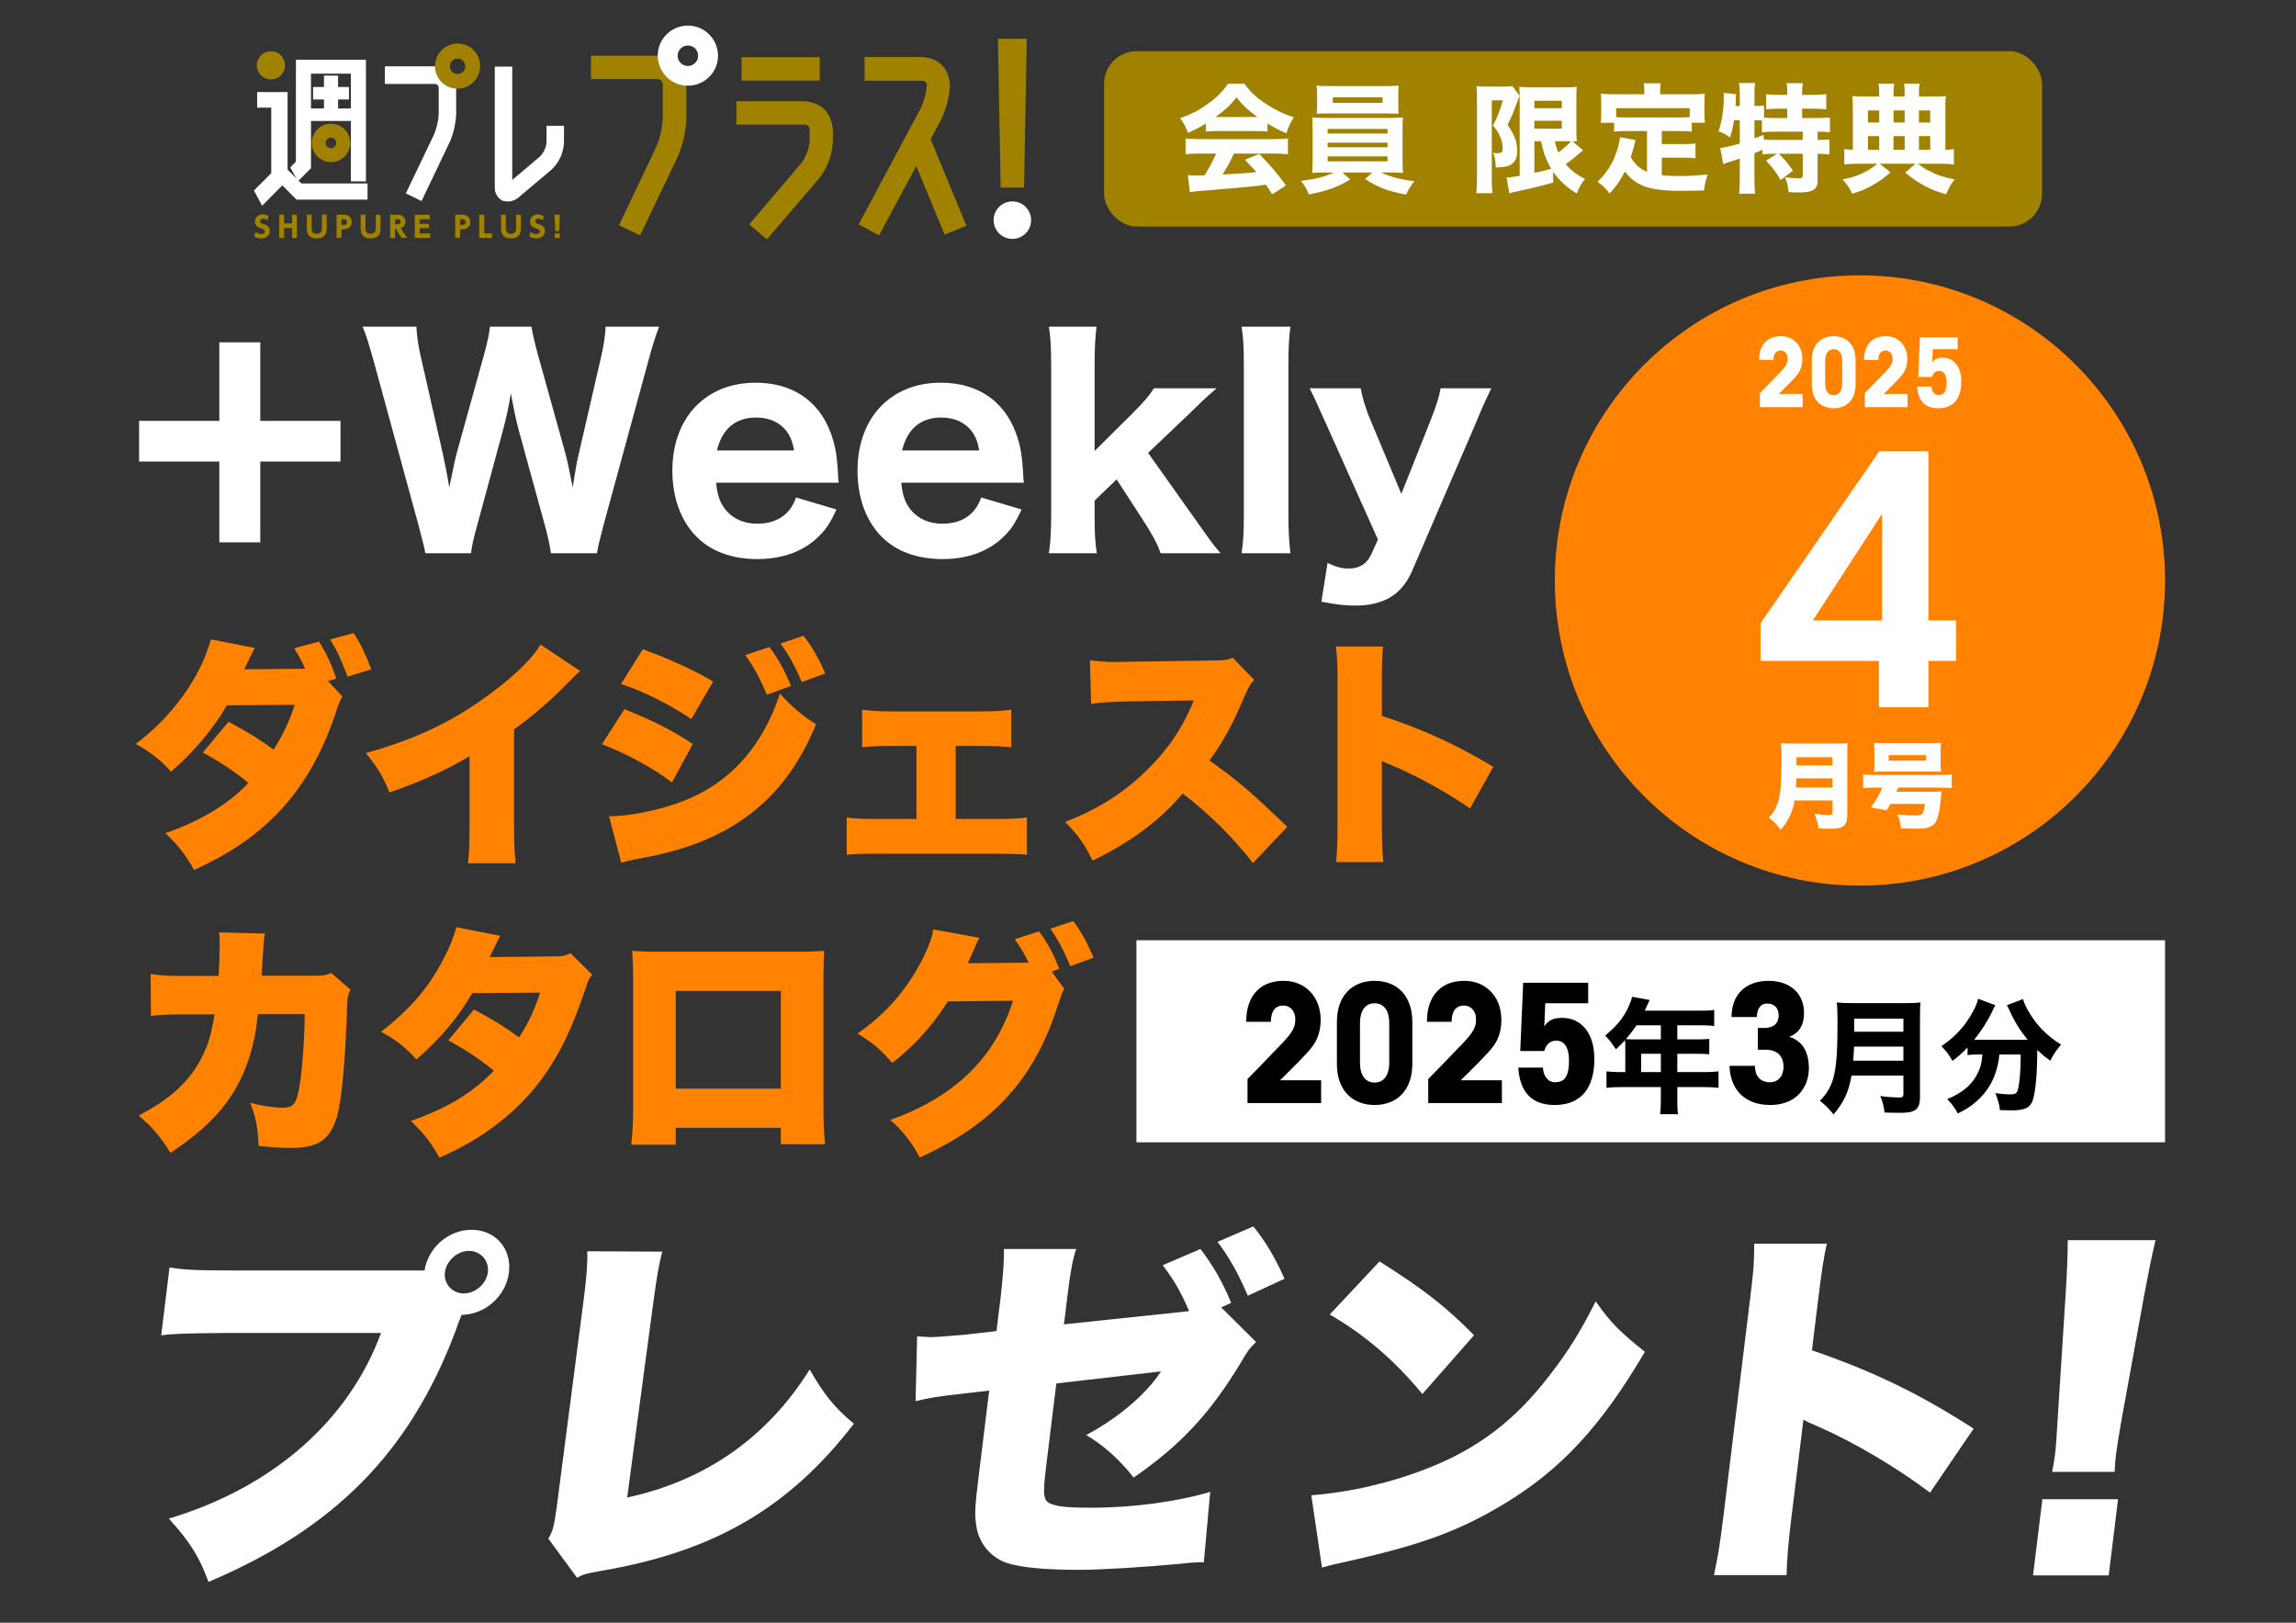 <?xml version="1.0" encoding="UTF-8"?>
<svg id="uuid-d02bd481-3b4c-4f19-9b99-0386bd2f8249" data-name="レイヤー 2" xmlns="http://www.w3.org/2000/svg" viewBox="0 0 750 530">
  <rect x="0" y="0" width="750" height="530" fill="#333333" stroke="none"/>
  <g id="uuid-f330d9f4-9b03-4c53-b53f-e65db6fe24f3" data-name="レイヤー 1">
    <g>
      <rect width="750" height="530" fill="none" stroke-width="0"/>
      <g>
        <g>
          <path d="m150.585,429.964l-.183.491c-.184.492-.352.861-.52,1.23l-1.131,3.197c-14.934,39.481-39.387,64.326-80.645,81.792-3.047-8.241-5.917-12.915-12.961-20.664,33.972-10.208,58.785-31.979,69.315-60.636h-51.415c-13.053.123-16.02.247-20.386.738l2.718-22.139c4.583.737,7.998.983,20.544.983h62.73c1.305-7.625,7.904-13.283,15.407-13.283,7.749,0,13.144,6.149,12.192,13.898s-7.718,13.775-15.482,13.898l-.184.492Zm-5.245-14.391c-.453,3.689,2.353,6.888,6.166,6.888s7.403-3.198,7.856-6.888c.468-3.812-2.337-7.011-6.15-7.011s-7.404,3.198-7.873,7.011Z" fill="#fff" stroke-width="0"/>
          <path d="m216.331,408.809c-1.189,4.674-1.705,7.872-2.719,15.128l-8.742,65.186c25.526-5.534,45.698-19.556,59.625-41.817,4.66,8.117,7.96,12.299,14.43,17.712-21.218,27.55-45.725,41.816-82.781,48.09-4.657.86-5.41.983-7.652,2.214l-9.377-12.792c1.547-2.583,1.836-3.936,2.715-10.085l8.889-68.385c.076-.615.166-1.353.242-1.968.71-5.78.947-9.717.908-13.405l24.462.122Z" fill="#fff" stroke-width="0"/>
          <path d="m388.422,428.241c-2.675-6.272-4.805-9.962-8.613-15.004l12.334-5.29c4.133,5.412,7.375,11.069,10.019,17.589l-3.257,1.476,11.403,11.315c-2.24,2.214-2.517,2.46-5.014,6.765-10.032,16.604-19.527,26.812-34.986,37.513-4.457-5.78-10.003-10.7-15.514-13.898,10.258-5.411,19.589-13.283,24.446-20.785l-34.186,3.936-3.232,26.32c-1.344,10.946-1.141,12.3,2.306,13.283,2.247.738,5.66.984,12.302.984,13.777,0,28.04-1.968,38.887-5.166l-2.086,23h-1.968c-1.737.123-2.844.123-3.352.246-.369,0-1.244.123-2.49.246-11.944,1.106-25.948,1.968-33.082,1.968-10.701,0-18.729-.738-23.346-2.214-5.2-1.722-9.069-6.272-10.003-11.685-.702-4.305-.614-6.026.836-17.834l3.292-26.812-7.486.86c-10.099,1.107-11.743,1.477-16.553,2.583l.506-21.154c2.322.123,3.906.246,4.521.246,1.723,0,7.564-.492,11.668-.861l9.729-1.107,1.42-11.56c.828-7.748,1.112-12.054,1.012-15.252h23.616c-1.146,3.321-1.86,7.134-2.797,14.76l-1.208,9.839,40.873-4.305Zm20.986-27.673c3.947,4.919,6.817,9.593,10.201,17.097l-11.995,5.534c-3.354-7.748-6.193-12.669-9.896-17.589l11.69-5.042Z" fill="#fff" stroke-width="0"/>
          <path d="m428.342,488.386c12.666-.983,25.96-4.06,38.11-8.855,16.283-6.396,28.486-15.62,39.77-30.379,6.132-7.872,10.284-14.637,15.015-24.107,5.136,7.257,7.662,9.716,16.058,16.48-14.169,24.23-27.636,38.743-46.215,49.812-14.342,8.609-26.585,13.16-50.113,18.449-4.933,1.107-5.686,1.23-9.127,2.214l-3.497-23.614Zm22.293-76.379c14.381,9.102,21.681,14.76,30.865,24.106l-16.869,19.186c-9.327-11.192-18.785-19.31-30.27-25.951l16.273-17.342Z" fill="#fff" stroke-width="0"/>
          <path d="m559.862,514.461c1.172-5.536,1.855-9.102,3.048-18.819l8.789-71.582c1.224-9.962,1.252-11.192,1.33-17.834h23.739c-.931,3.567-1.809,9.717-2.82,17.957l-2.069,16.851c20.064,6.888,35.041,14.144,52.825,25.582l-14.253,20.909c-10.919-8.24-24.452-16.235-36.117-21.4q-4.095-1.723-5.233-2.46l-3.927,31.977c-1.012,8.241-1.52,14.391-1.572,18.819h-23.739Z" fill="#fff" stroke-width="0"/>
          <path d="m664.094,514.556l3.055-24.874h24.724l-3.055,24.874h-24.724Zm6.244-33.824c.618-3.027.715-3.816,1.086-6.844q.179-1.447.656-9.345l2.662-41.72c.44-6.581.697-13.688.706-17.769h28.659c-1.245,5.134-2.293,10.661-3.657,17.769l-7.583,41.72c-.893,5.266-1.387,8.292-1.645,10.398-.178,1.448-.323,2.633-.465,5.791h-20.419Z" fill="#fff" stroke-width="0"/>
        </g>
        <g>
          <circle cx="607.553" cy="189.595" r="99.666" fill="#ff8200" stroke-width="0"/>
          <g>
            <path d="m574.879,128.419c2.774-2.774,4.686-4.87,6.041-6.227,2.682-2.712,3.022-3.699,3.022-5.085,0-1.757-1.141-2.62-2.25-2.62-1.049,0-2.374.493-2.374,3.083h-4.685c0-2.682.77-4.623,2.034-5.887,1.264-1.295,3.052-1.88,5.055-1.88,4.1,0,7.027,3.021,7.027,7.397,0,1.911-.493,3.606-1.541,5.024-1.232,1.603-3.236,3.545-6.164,6.442h7.798v4.315h-13.963v-4.561Z" fill="#fff" stroke-width="0"/>
            <path d="m591.833,117.569c0-4.932,2.897-7.768,7.15-7.768s7.151,2.836,7.151,7.768v8.014c0,4.932-2.897,7.768-7.151,7.768s-7.15-2.836-7.15-7.768v-8.014Zm4.377,7.706c0,2.62,1.141,3.822,2.773,3.822,1.634,0,2.774-1.202,2.774-3.822v-7.397c0-2.62-1.141-3.822-2.774-3.822-1.633,0-2.773,1.202-2.773,3.822v7.397Z" fill="#fff" stroke-width="0"/>
            <path d="m609.156,128.419c2.774-2.774,4.686-4.87,6.041-6.227,2.682-2.712,3.022-3.699,3.022-5.085,0-1.757-1.141-2.62-2.25-2.62-1.049,0-2.374.493-2.374,3.083h-4.685c0-2.682.77-4.623,2.034-5.887,1.264-1.295,3.052-1.88,5.055-1.88,4.1,0,7.027,3.021,7.027,7.397,0,1.911-.493,3.606-1.541,5.024-1.232,1.603-3.236,3.545-6.164,6.442h7.798v4.315h-13.963v-4.561Z" fill="#fff" stroke-width="0"/>
            <path d="m639.487,110.172v3.883h-8.138l-.185,4.377c.863-1.294,1.911-1.603,3.391-1.603,3.452,0,6.103,2.651,6.103,7.798,0,5.456-2.466,8.723-7.521,8.723-4.623,0-6.627-2.744-6.904-7.089h4.686c0,1.264.739,2.774,2.28,2.774,1.911,0,2.651-1.233,2.651-4.1,0-2.682-.986-3.791-2.466-3.791-1.141,0-1.942.832-2.22,1.973h-4.561l.555-12.945h12.329Z" fill="#fff" stroke-width="0"/>
          </g>
          <path d="m613.765,215.859h-38.653v-12.319l38.767-56.172h16.049v55.268h9.042v13.224h-9.042v15.145h-16.162v-15.145Zm1.018-13.224v-34.81l-22.605,34.81h22.605Z" fill="#fff" stroke-width="0"/>
          <g>
            <path d="m586.192,261.44c-.617,3.76-1.942,6.564-4.5,9.616-1.326-1.85-2.281-2.805-3.915-4.007,1.48-1.541,2.312-2.897,2.929-4.809.924-2.743,1.232-6.35,1.232-14.764,0-2.374-.061-3.638-.185-4.777,1.325.123,2.157.153,4.037.153h13.901c1.973,0,2.897-.03,3.884-.153-.123.894-.154,1.694-.154,3.791v19.665c0,2.003-.4,3.082-1.356,3.729-.862.585-2.034.801-4.53.801-.925,0-2.034-.03-3.514-.092-.309-1.973-.586-3.113-1.295-4.809,1.695.246,3.545.4,4.809.4.862,0,1.048-.123,1.048-.678v-4.068h-12.391Zm12.391-4.224v-2.989h-11.774c-.061,1.264-.093,1.818-.185,2.989h11.959Zm0-7.212v-2.682h-11.743v2.682h11.743Z" fill="#fff" stroke-width="0"/>
            <path d="m612.608,257.247c-1.695,0-2.959.061-4.007.185v-4.5c.925.123,2.25.185,4.068.185h20.806c1.818,0,3.144-.062,4.068-.185v4.5c-.925-.123-2.373-.185-4.068-.185h-13.438c-.309.77-.339.832-.555,1.356h11.774c1.387,0,2.096-.031,2.928-.123-.031.369-.061.678-.123,1.201-.247,3.576-.709,6.442-1.325,7.953-.432,1.109-1.11,1.849-2.097,2.342-1.109.524-2.25.679-5.301.679-2.188,0-3.606-.061-4.408-.154-.154-1.942-.37-2.805-1.202-4.47,2.436.185,4.561.309,5.856.309,1.511,0,2.096-.154,2.435-.647.309-.493.556-1.387.771-3.144h-11.251c-.37.678-.585,1.048-1.232,2.096l-5.179-.894c1.757-2.466,2.836-4.315,3.729-6.504h-2.25Zm-.339-11.867c0-1.14-.031-1.941-.123-2.773.894.093,1.973.123,3.545.123h14.795c1.694,0,2.743-.03,3.544-.123-.093.801-.123,1.541-.123,2.773v3.822c0,1.295.03,2.158.123,2.897-.955-.093-1.448-.093-3.113-.093h-15.627c-1.664,0-2.188.031-3.144.093.092-.863.123-1.695.123-2.897v-3.822Zm4.686,1.265v1.787h12.144v-1.787h-12.144Z" fill="#fff" stroke-width="0"/>
          </g>
        </g>
        <g>
          <path d="m85.018,177.142h-13.377v-26.391h-26.209v-13.286h26.209v-25.663h13.377v25.663h26.209v13.286h-26.209v26.391Z" fill="#fff" stroke-width="0"/>
          <path d="m179.977,180.691c-.364-2.457-1.183-6.37-2.093-9.464l-8.372-30.486c-.91-3.185-1.82-7.826-2.639-12.285-.637,4.095-1.547,8.281-2.639,12.285l-8.281,30.577c-1.183,4.095-1.82,7.007-2.093,9.373h-14.924c-.455-2.457-.637-3.094-2.366-9.646l-14.56-53.328c-1.456-5.187-2.457-8.463-3.549-11.011h17.564c.182,3.458.546,5.915,1.456,9.919l7.189,31.669c.546,2.457,1.638,8.008,2.093,10.92,1.547-7.735,1.911-9.191,2.366-11.011l8.918-32.124c1.092-3.822,1.729-6.917,2.002-9.373h13.56c.364,2.366,1.092,5.369,2.093,9.1l8.918,32.033c.637,2.275,1.456,6.098,2.457,11.376,1.092-7.007,1.456-8.918,2.093-11.466l7.189-31.214c.819-3.458,1.365-7.189,1.456-9.829h17.473c-1.001,2.639-2.184,6.188-3.458,11.011l-14.56,53.328c-1.183,4.459-2.002,7.826-2.275,9.646h-15.016Z" fill="#fff" stroke-width="0"/>
          <path d="m233.919,157.667c.455,4.277,1.274,6.552,3.094,8.827,2.457,3.003,6.006,4.55,10.374,4.55,6.37,0,10.738-3.003,12.649-8.554l13.195,3.913c-2.002,4.368-3.367,6.461-5.824,8.827-4.823,4.823-11.739,7.372-20.02,7.372-8.19,0-15.016-2.457-19.748-7.189-5.187-5.096-8.008-12.832-8.008-21.659,0-17.291,10.83-28.757,27.21-28.757,11.922,0,20.567,5.824,24.48,16.29,1.638,4.459,2.093,7.371,2.458,14.196,0,.364,0,.455.182,2.184h-40.041Zm25.481-10.556c-.546-2.912-1.183-4.55-2.548-6.371-2.184-2.821-5.643-4.368-9.829-4.368-6.734,0-11.102,3.64-12.832,10.739h25.208Z" fill="#fff" stroke-width="0"/>
          <path d="m294.397,157.667c.455,4.277,1.274,6.552,3.094,8.827,2.457,3.003,6.006,4.55,10.374,4.55,6.37,0,10.738-3.003,12.649-8.554l13.195,3.913c-2.002,4.368-3.367,6.461-5.824,8.827-4.823,4.823-11.739,7.372-20.02,7.372-8.19,0-15.016-2.457-19.748-7.189-5.187-5.096-8.008-12.832-8.008-21.659,0-17.291,10.83-28.757,27.21-28.757,11.921,0,20.566,5.824,24.48,16.29,1.638,4.459,2.093,7.371,2.457,14.196,0,.364,0,.455.182,2.184h-40.041Zm25.481-10.556c-.546-2.912-1.183-4.55-2.548-6.371-2.184-2.821-5.642-4.368-9.829-4.368-6.734,0-11.102,3.64-12.832,10.739h25.208Z" fill="#fff" stroke-width="0"/>
          <path d="m358.198,106.706c-.455,3.549-.637,7.098-.637,12.649v27.938l11.921-11.83c4.186-4.186,5.915-6.189,7.462-8.646h20.476c-4.277,3.731-4.823,4.277-9.282,8.646l-13.104,12.467,15.38,21.659c4.823,6.825,5.551,7.918,8.281,11.102h-19.565c-1.184-3.367-2.821-6.279-6.007-11.193l-8.372-12.923-7.189,6.917v4.732c0,6.644.182,8.918.728,12.468h-15.652c.546-4.004.728-7.189.728-12.741v-48.596c0-5.733-.182-9.191-.728-12.649h15.562Z" fill="#fff" stroke-width="0"/>
          <path d="m421.506,106.706c-.455,3.64-.638,6.917-.638,12.741v48.504c0,5.188.183,8.463.638,12.741h-15.926c.546-4.004.728-6.734.728-12.741v-48.504c0-5.915-.182-9.191-.728-12.741h15.926Z" fill="#fff" stroke-width="0"/>
          <path d="m433.188,138.466c-3.822-8.554-4.277-9.464-5.37-11.648h16.654c.455,2.639,1.728,7.098,3.276,10.556l10.01,23.934,9.191-23.115c2.185-5.551,3.095-8.281,3.641-11.376h16.562q-.638,1.365-1.911,4.004-.637,1.274-3.276,7.644l-20.749,48.141c-3.367,7.644-9.191,11.193-18.655,11.193-3.186,0-6.279-.364-10.921-1.274l2.002-12.649c3.004,1.365,4.642,1.82,6.917,1.82,3.458,0,5.824-1.456,7.28-4.459l2.274-5.005-16.926-37.767Z" fill="#fff" stroke-width="0"/>
        </g>
        <g>
          <path d="m111.857,227.485c-.96,1.6-1.04,1.76-2.24,5.521-8.48,25.04-22.48,40.48-46.241,51.121-2.64-4.8-5.2-8.08-9.36-12,11.36-3.921,20.801-9.601,27.121-16.4-4.4-3.681-9.6-7.12-14.88-9.921l8.4-10.08c6.8,3.68,10.001,5.68,14.72,9.12,2.88-4.4,5.44-9.92,6.88-14.64l-22.161.16c-4.08,7.28-10.88,15.36-18.24,21.68-3.44-3.84-6.8-6.479-11.521-9.04,12.161-9.2,21.121-21.76,24.561-34.161l14.32,2.8c-.8,1.52-1.92,3.76-3.44,6.96l18.561-.16h1.36c-.96-2.16-2-4.16-3.6-6.72l8.081-2.16c2.48,3.92,4.08,7.36,5.68,12.081l-2.72.8,4.72,5.04Zm3.68-20.72c2.4,3.76,3.76,6.64,5.76,11.84l-7.76,2.4c-2.16-5.68-3.52-8.64-5.68-12.16l7.68-2.08Z" fill="#ff8200" stroke-width="0"/>
          <path d="m189.53,219.166c-1.76,1.52-1.84,1.6-3.12,2.96-6.32,6.48-12.001,11.44-18.48,16.08v30.801c0,6.56.08,8.64.48,12.96h-15.521c.4-4.24.48-6,.48-12.88v-22.081c-8.32,4.88-14.72,7.761-26.161,11.841-2.16-5.36-3.76-8.001-7.68-12.881,17.36-4.88,29.601-10.88,42.481-20.8,6.88-5.2,12.24-10.64,14.56-14.64l12.96,8.64Z" fill="#ff8200" stroke-width="0"/>
          <path d="m203.984,231.645c8.56,3.36,16.081,7.12,22.321,11.36l-6.8,12.56c-5.76-4.481-14.72-9.36-22.88-12.48l7.36-11.44Zm-5.04,34.961c7.04,0,17.2-2.16,24.641-5.12,14.96-5.92,25.52-17.681,31.201-34.961,3.84,4.32,7.52,7.44,11.76,10.001-10.16,25.121-28.321,38.88-57.921,43.92-2.8.56-4.08.881-5.68,1.36l-4-15.2Zm11.04-54.561c8.8,3.2,17.44,7.2,22.961,10.56l-7.12,12.24c-7.44-4.96-15.841-9.12-22.961-11.44l7.12-11.36Zm41.361-.72c2.8,3.68,5.2,8.16,7.04,12.72l-7.92,2.88c-2.16-5.28-4.16-9.04-7.04-12.96l7.92-2.64Zm11.12-3.68c2.64,3.36,4.88,7.12,7.12,12.32l-7.68,2.8c-2.24-5.28-4.32-9.04-6.96-12.56l7.52-2.56Z" fill="#ff8200" stroke-width="0"/>
          <path d="m312.177,267.486h12.48c5.12,0,7.601-.08,10.8-.479v12.16c-2.88-.24-5.12-.32-10.8-.32h-37.201c-5.84,0-7.04,0-10.88.32v-12.16c2.96.399,4.96.479,10.8.479h12.001v-23.841h-7.36c-5.28,0-6.96.08-10.4.4v-12.24c3.12.4,5.52.56,10.32.56h27.921c5.12,0,7.36-.16,10.48-.56v12.24c-2.24-.24-5.52-.4-10.48-.4h-7.68v23.841Z" fill="#ff8200" stroke-width="0"/>
          <path d="m409.306,281.887c-6.96-8.8-14.001-15.761-22.961-22.721-7.519,8.881-17.04,15.921-29.44,21.921-2.8-5.601-4.48-8-8.96-12.641,10.4-4,18.641-9.2,25.921-16.16,7.44-7.12,12.32-14.24,16.081-23.52l-20.801.32c-6.88.16-9.44.32-12.72.8l-.4-14.24c3.12.4,5.28.56,8.4.56.64,0,2.16,0,4.48-.08l27.36-.4c3.761-.08,4.24-.08,6.4-.88l7.04,7.2c-1.199,1.2-1.68,2-2.88,4.72-4.24,10-7.28,15.6-11.76,21.601,9.68,6.96,12.96,9.76,25.44,21.681l-11.2,11.84Z" fill="#ff8200" stroke-width="0"/>
          <path d="m436.433,281.566c.32-3.6.48-5.92.48-12.24v-46.56c0-6.481-.08-7.28-.56-11.601h15.44c-.32,2.32-.399,6.32-.399,11.68v10.96c13.6,4.48,23.92,9.2,36.4,16.641l-7.601,13.601c-7.76-5.36-17.2-10.56-25.2-13.921q-2.8-1.12-3.6-1.6v20.8c0,5.36.159,9.36.479,12.24h-15.44Z" fill="#ff8200" stroke-width="0"/>
          <path d="m71.377,318.766c.24-3.12.4-7.761.4-10.24,0-1.68,0-2.32-.24-4l15.04.399c-.4,1.841-.4,2.08-.88,9.681q-.08,2.16-.24,4.08h17.44c2.64,0,3.6-.16,5.36-.88l6.24,5.439c-.88,1.601-1.04,2.24-1.12,5.921-.56,17.12-1.76,30.48-3.36,35.761-2.32,7.44-6.16,10-15.04,10-3.12,0-4.32-.08-10.48-.64-.32-6.4-.88-9.041-2.72-14.081,4,1.04,7.92,1.601,10.4,1.601,3.84,0,4.8-1.28,5.84-8.24.8-5.36,1.52-15.44,1.52-22.32h-15.281q-.64,5.28-1.2,8c-3.52,16.16-11.121,26.561-27.361,37.28-3.6-5.68-6-8.399-10.4-12.16,10.641-5.6,16.801-11.28,20.801-19.36,2-4.08,2.88-6.96,4-13.68h-10c-5.36,0-7.04.08-10.8.479l-.08-13.681c4,.56,5.44.641,11.12.641h11.04Z" fill="#ff8200" stroke-width="0"/>
          <path d="m163.393,305.646c-.08.16-1.2,2.399-3.44,6.96l21.52-.24c2.32,0,3.36-.24,4.88-1.04l7.12,7.04c-.96,1.04-1.2,1.52-1.84,3.44-4.72,14.24-8.96,22.881-14.88,30.881-5.12,6.88-11.68,12.96-19.44,18.08-4.32,2.8-7.6,4.561-13.76,7.36-2.96-5.2-4.88-7.681-9.36-12,12.16-4.32,19.92-9.041,27.121-16.4-4.96-4.08-8.88-6.641-14.88-9.921l8.4-10.08c7.12,3.84,9.68,5.44,14.72,9.12,3.28-5.04,5.2-9.36,6.88-14.64l-22.16.159c-4.64,8.001-10.16,14.56-18.241,21.681-3.84-4.16-6.32-6.16-11.52-9.04,9.44-7.44,15.2-14.08,19.92-22.961,2.24-4.08,3.6-7.519,4.64-11.2l14.32,2.801Z" fill="#ff8200" stroke-width="0"/>
          <path d="m220.745,368.366v5.521h-14.56c.48-4.4.64-7.12.64-13.04v-41.121c0-3.44-.08-5.92-.32-9.2,2.8.24,4.4.32,9.68.32h43.121c4.96,0,6.16,0,9.92-.32-.16,2.8-.24,5.68-.24,9.44v40.56c0,6.16.16,10,.56,13.2h-14.48v-5.36h-34.321Zm34.321-44.721h-34.321v31.921h34.321v-31.921Z" fill="#ff8200" stroke-width="0"/>
          <path d="m347.625,322.926c-.56.96-1.2,2.8-2.08,5.439-7.6,24.001-21.121,38.882-45.121,49.682-2.32-4.561-5.68-8.88-9.6-12.24,21.121-7.601,34.161-20.32,40.081-38.961l-21.281.24c-4.96,7.92-11.36,14.88-18.16,20.08-3.84-4.4-6.4-6.64-11.36-9.6,9.2-6.32,16.24-14.4,21.28-24.401,2.08-4.16,3.2-7.28,3.44-9.6l15.12,2.72c-.4.8-.48.88-.96,1.92-.08.24-.32.72-.56,1.28-.32.72-.64,1.44-.72,1.68-.56,1.2-.88,2-.96,2.08-.08.24-.32.8-.64,1.36l18.16-.16h1.76c-1.28-2.72-2.64-4.96-4.56-7.68l7.92-2.561c2.8,3.68,4.88,7.601,6.64,12.24l-2.48.88,4.08,5.601Zm2.96-22.081c2.64,3.521,4.48,6.881,6.64,11.921l-7.6,2.8c-2.24-5.28-4.08-8.8-6.56-12.24l7.52-2.481Z" fill="#ff8200" stroke-width="0"/>
        </g>
        <g>
          <rect x="371.219" y="307.098" width="336" height="66" fill="#fff" stroke-width="0"/>
          <g>
            <path d="m407.507,352.419c4.778-4.778,8.069-8.389,10.406-10.725,4.618-4.672,5.202-6.371,5.202-8.761,0-3.025-1.964-4.513-3.875-4.513-1.806,0-4.089.85-4.089,5.31h-8.069c0-4.619,1.327-7.964,3.504-10.141,2.177-2.229,5.256-3.238,8.707-3.238,7.061,0,12.105,5.203,12.105,12.742,0,3.291-.85,6.211-2.655,8.653-2.123,2.761-5.574,6.106-10.618,11.097h13.433v7.433h-24.051v-7.857Z" stroke-width="0"/>
            <path d="m436.707,333.731c0-8.495,4.99-13.379,12.317-13.379s12.317,4.884,12.317,13.379v13.804c0,8.495-4.99,13.379-12.317,13.379s-12.317-4.884-12.317-13.379v-13.804Zm7.539,13.273c0,4.514,1.965,6.584,4.778,6.584s4.778-2.07,4.778-6.584v-12.741c0-4.513-1.965-6.584-4.778-6.584s-4.778,2.071-4.778,6.584v12.741Z" stroke-width="0"/>
            <path d="m466.545,352.419c4.778-4.778,8.069-8.389,10.406-10.725,4.618-4.672,5.202-6.371,5.202-8.761,0-3.025-1.964-4.513-3.875-4.513-1.806,0-4.089.85-4.089,5.31h-8.069c0-4.619,1.327-7.964,3.504-10.141,2.177-2.229,5.256-3.238,8.707-3.238,7.061,0,12.105,5.203,12.105,12.742,0,3.291-.85,6.211-2.655,8.653-2.123,2.761-5.574,6.106-10.618,11.097h13.433v7.433h-24.051v-7.857Z" stroke-width="0"/>
            <path d="m518.787,320.988v6.689h-14.017l-.318,7.539c1.486-2.229,3.292-2.761,5.84-2.761,5.946,0,10.513,4.566,10.513,13.433,0,9.398-4.247,15.024-12.954,15.024-7.964,0-11.415-4.725-11.893-12.211h8.069c0,2.177,1.274,4.778,3.929,4.778,3.292,0,4.566-2.123,4.566-7.061,0-4.618-1.699-6.53-4.248-6.53-1.964,0-3.345,1.434-3.822,3.398h-7.857l.956-22.299h21.236Z" stroke-width="0"/>
            <path d="m530.912,341.709c0-.769-.04-1.375-.081-1.981-1.092,1.213-1.658,1.779-2.993,2.993-1.375-2.103-2.062-3.034-3.519-4.49,3.965-3.236,6.108-5.946,7.808-9.748.525-1.214.85-2.144,1.011-2.913l5.744,1.052c-.283.566-.323.647-.89,1.861-.283.646-.445.971-.729,1.617h18.365c1.981,0,3.033-.04,4.328-.242v5.259c-1.254-.162-2.468-.243-4.328-.243h-7.727v4.611h6.027c2.022,0,3.155-.04,4.409-.161v5.016c-1.335-.121-2.387-.162-4.207-.162h-6.229v5.987h8.899c1.941,0,3.276-.081,4.571-.243v5.38c-1.335-.162-2.751-.242-4.571-.242h-8.899v4.247c0,2.225.041,3.316.243,4.611h-5.865c.161-1.254.242-2.427.242-4.692v-4.166h-13.146c-1.86,0-3.236.08-4.611.242v-5.38c1.375.162,2.71.243,4.611.243h1.537v-8.455Zm3.641-6.836c-1.092,1.659-1.941,2.751-3.438,4.53.81.041,1.497.081,2.508.081h8.899v-4.611h-7.969Zm7.969,15.291v-5.987h-6.432v5.987h6.432Z" stroke-width="0"/>
            <path d="m565.608,332.19c.054-7.698,4.938-11.839,12.105-11.839,7.114,0,11.574,4.247,11.574,10.405,0,4.514-1.858,6.69-4.778,7.911,4.778,1.434,6.371,5.681,6.371,10.193,0,6.637-4.46,12.052-12.53,12.052-5.415,0-9.291-2.07-11.414-5.574-1.222-2.018-1.912-4.46-1.965-7.221h8.282c0,3.239,1.645,5.362,4.938,5.362,2.602,0,4.406-2.018,4.406-4.99,0-3.929-2.441-5.628-5.84-5.628h-2.548v-7.114h2.018c3.186,0,4.778-1.486,4.778-4.142,0-2.123-1.169-3.822-3.769-3.822-2.337,0-3.346,2.018-3.346,4.406h-8.282Z" stroke-width="0"/>
            <path d="m604.806,351.296c-.85,5.138-2.549,8.859-5.865,12.702-1.456-1.861-2.63-3.034-4.45-4.45,4.773-4.975,5.744-9.223,5.744-25.848,0-3.114-.081-4.814-.242-6.269,1.537.161,2.791.202,4.976.202h17.515c2.387,0,3.56-.041,4.854-.202-.121,1.092-.162,2.265-.162,4.814v25.969c0,2.347-.445,3.561-1.618,4.369-1.011.647-2.346.89-5.299.89-1.254,0-2.67-.04-4.651-.121-.324-2.266-.607-3.438-1.416-5.38,2.185.323,4.49.485,6.107.485,1.174,0,1.457-.202,1.457-.971v-6.189h-16.949Zm16.949-4.854v-4.611h-16.1c-.081,1.375-.162,2.831-.283,4.611h16.383Zm0-9.466v-4.247h-16.06v4.247h16.06Z" stroke-width="0"/>
            <path d="m645.782,344.42c-1.214,0-2.103.04-3.074.202v-2.508c-1.658,1.739-2.832,2.831-4.936,4.409-.971-1.861-1.941-3.115-3.6-4.814,4.814-3.316,7.888-6.755,10.396-11.487.931-1.739,1.335-2.791,1.578-4.005l5.663,2.103c-.404.647-.607,1.011-1.052,2.062-1.335,2.872-3.519,6.311-5.865,9.224h17.475c-2.468-2.953-4.369-6.027-5.946-9.587-.202-.445-.606-1.214-.85-1.699l5.259-2.022c.283,1.092.647,1.941,1.577,3.641,2.589,4.651,5.987,8.211,10.841,11.245-1.82,2.225-2.185,2.791-3.519,5.259-1.982-1.456-2.792-2.144-4.248-3.519,0,7.119-.485,13.025-1.335,16.019-.809,2.832-2.548,3.722-7.2,3.722-.688,0-.93,0-3.641-.081-.283-2.103-.606-3.236-1.496-5.542,1.779.243,3.56.404,4.57.404,1.74,0,2.266-.242,2.589-1.051.647-1.74,1.093-5.987,1.093-10.963v-1.011h-6.958c-.242,2.225-.323,2.629-.646,3.883-1.093,4.652-3.398,8.454-6.958,11.528-1.86,1.618-3.317,2.549-5.986,3.843-1.012-1.9-1.74-2.872-3.438-4.691,4.651-1.901,7.767-4.409,9.587-7.767,1.213-2.185,1.698-3.965,1.901-6.796h-1.78Z" stroke-width="0"/>
          </g>
        </g>
        <g>
          <g>
            <rect x="360.655" y="16.691" width="306.394" height="57.309" rx="10.705" ry="10.705" fill="#a08200" stroke-width="0"/>
            <g>
              <path d="m393.891,40.373c-2.242,1.353-3.362,1.933-5.836,3.015-.812-2.165-1.392-3.247-2.552-4.793,3.827-1.353,6.224-2.628,9.315-4.87,2.821-2.049,4.638-3.904,6.3-6.377h5.372c1.972,2.667,3.557,4.213,6.532,6.223,3.247,2.203,6.185,3.633,9.585,4.754-1.159,1.971-1.777,3.247-2.396,5.179-2.319-.928-3.711-1.662-6.185-3.169v2.628c-1.082-.116-2.087-.155-3.595-.155h-13.102c-1.198,0-2.357.039-3.439.155v-2.59Zm-2.01,9.779c-1.933,0-3.362.077-4.6.232v-5.141c1.315.116,2.86.193,4.6.193h24.233c1.855,0,3.324-.077,4.6-.193v5.141c-1.275-.155-2.667-.232-4.6-.232h-13.063c-1.044,2.397-2.319,4.715-3.711,6.841q7.769-.387,11.055-.773c-1.237-1.391-1.855-2.087-3.711-4.019l4.639-1.933c3.981,4.097,5.643,6.068,8.773,10.32l-4.522,2.86c-1.082-1.701-1.43-2.203-2.048-3.131-3.711.502-3.788.502-5.914.696-1.894.193-13.219,1.198-14.688,1.275-1.777.116-3.362.309-4.251.464l-.657-5.527c1.159.077,1.739.077,2.706.077.386,0,1.313,0,2.744-.039,1.507-2.358,2.821-4.832,3.787-7.112h-5.372Zm18.861-11.943c-3.015-2.165-4.754-3.788-6.841-6.416-1.895,2.474-3.595,4.058-6.803,6.416h13.644Z" fill="#fff" stroke-width="0"/>
              <path d="m432.911,56.335c-1.894,0-2.976.039-4.29.155.077-1.005.154-2.049.154-4.059v-9.933c0-2.048-.038-2.899-.154-4.136,1.159.116,2.474.155,4.29.155h21.104c1.933,0,2.86-.039,4.29-.155-.154,1.005-.154,1.894-.154,4.136v9.933q.038,3.324.154,4.059c-1.237-.116-2.436-.155-4.29-.155h-2.899c3.401,1.546,6.571,2.357,10.899,2.821-1.391,1.817-2.01,2.86-2.705,4.406-6.185-1.198-8.929-2.242-13.373-5.063l2.357-2.165h-9.817l2.59,2.28c-4.252,2.551-7.228,3.633-13.489,4.909-.734-1.816-1.43-2.976-2.628-4.445,5.024-.618,7.731-1.314,10.783-2.744h-2.821Zm23.848-22.108c0,1.082.038,2.01.116,2.898-1.16-.039-2.513-.077-4.098-.077h-18.514c-1.623,0-3.015.039-4.174.077.077-.889.154-1.855.154-2.898v-3.247c0-1.159-.077-1.855-.193-3.015,1.392.116,2.319.155,4.406.155h18.127c2.01,0,2.938-.039,4.329-.155-.116,1.083-.154,1.739-.154,3.015v3.247Zm-23.074,9.392h19.557v-1.508h-19.557v1.508Zm0,4.483h19.557v-1.507h-19.557v1.507Zm0,4.599h19.557v-1.623h-19.557v1.623Zm1.662-20.91v1.816h16.271v-1.816h-16.271Z" fill="#fff" stroke-width="0"/>
              <path d="m482.465,32.024c0-1.315,0-1.701-.155-3.904.812.116,1.469.155,2.938.155h5.837c1.662,0,2.397-.039,2.898-.193l2.397,3.169c-.154.348-.31.811-.503,1.353-1.353,3.71-1.933,5.141-3.4,8.155,2.396,3.556,3.13,5.565,3.13,8.812,0,2.203-.966,3.865-2.705,4.522-.928.386-2.397.58-4.29.618-.077-2.357-.271-3.401-.928-4.793.657.077.966.116,1.392.116,1.353,0,1.777-.348,1.777-1.507,0-1.275-.271-2.628-.811-3.865-.502-1.237-1.005-2.049-2.357-3.633,1.507-2.899,2.048-4.368,3.246-8.271h-3.633v25.509c0,1.739.039,3.247.193,4.831h-5.257c.155-1.237.232-2.898.232-4.831v-26.244Zm34.669,17.045c-.231.116-.502.386-2.087,1.739-.772.695-2.203,1.816-3.595,2.821,1.778,2.087,3.634,3.478,6.301,4.832-1.16,1.391-1.817,2.551-2.706,4.754-2.551-1.585-4.059-2.822-5.875-4.793-.695-.773-1.198-1.391-1.855-2.319l.038,3.517c-2.86.812-3.865,1.083-7.614,1.971l-5.141,1.121c-.772.193-1.198.309-1.584.425l-.89-5.179c.811,0,2.28-.193,4.29-.541v-24.929c0-1.701-.038-2.628-.154-4.174.851.154,1.701.193,3.672.193h11.596c1.894,0,2.396-.039,3.556-.154-.116.811-.155,1.971-.155,4.29v9.354c0,2.087.039,2.783.155,4.213-.928-.039-.967-.039-1.431-.039l3.478,2.899Zm-15.924-13.721h8.967v-2.435h-8.967v2.435Zm0,6.686h8.967v-2.589h-8.967v2.589Zm0,14.416c2.744-.58,3.711-.811,5.488-1.353-1.662-2.821-2.512-5.102-3.285-8.967h-2.203v10.319Zm6.686-10.319c.348,1.623.58,2.396,1.16,3.672,1.932-1.469,3.439-2.822,4.097-3.672h-5.257Z" fill="#fff" stroke-width="0"/>
              <path d="m538.004,42.808h-6.725c-1.778,0-2.938.039-4.019.193v-2.899h-4.406c.154-.966.193-1.816.193-3.247v-3.285c0-1.005-.039-1.971-.155-2.938,1.508.116,2.899.155,4.445.155h9.778v-1.121c0-1.005-.039-1.623-.193-2.474h5.565c-.154.851-.193,1.43-.193,2.435v1.16h10.166c1.546,0,2.937-.039,4.444-.155-.116,1.005-.154,1.816-.154,2.938v3.324c0,1.16.038,2.126.193,3.208h-4.329v2.899c-1.121-.155-2.165-.193-4.019-.193h-5.759v4.252h7.111c1.933,0,2.821-.039,3.903-.193v4.831c-1.159-.154-2.087-.193-3.903-.193h-7.111v5.721c1.777.193,3.4.271,5.72.271,2.551,0,5.024-.116,9.276-.464-.696,1.971-.967,3.092-1.198,5.179-3.324.077-5.643.116-7.731.116-5.449,0-9.354-.502-11.981-1.546-2.551-1.044-4.483-2.512-6.146-4.754-1.469,2.898-2.782,4.831-4.985,7.189-1.237-1.623-2.165-2.551-3.942-3.827,2.087-2.01,3.401-3.788,4.715-6.223,1.275-2.397,2.397-5.952,2.629-8.349l5.062.928c-.464,1.933-.966,3.71-1.546,5.604,1.508,2.512,2.86,3.71,5.295,4.793v-13.335Zm13.953-7.46h-24.041v2.899c.928.077,1.895.116,3.363.116h17.315c1.43,0,2.397-.039,3.362-.116v-2.899Z" fill="#fff" stroke-width="0"/>
              <path d="m579.514,50.228c-1.623,0-2.474.039-3.788.232v-1.546q-1.469.657-2.628,1.121v8.542c0,1.778.077,3.324.231,4.677h-5.256c.154-1.044.231-2.899.231-4.677v-6.803c-1.353.464-2.126.734-3.053,1.005-1.315.425-1.585.502-2.358.85l-.966-5.256c1.585-.232,3.131-.58,6.377-1.507v-7.614h-1.894c-.348,2.319-.58,3.324-1.275,5.643-1.431-1.005-2.203-1.43-3.749-2.01,1.082-3.247,1.7-7.189,1.7-11.093,0-.58,0-.889-.077-1.469l4.136.464c-.077.541-.077.811-.116,1.894-.038.502-.038.851-.116,1.933h1.392v-4.29c0-1.198-.077-2.165-.231-3.208h5.256c-.154,1.005-.231,1.933-.231,3.208v4.29c1.623,0,2.319-.039,3.131-.193v4.02c1.275.077,2.318.116,3.826.116h3.749v-3.053h-2.744c-1.7,0-3.054.077-4.136.193v-4.947c1.237.154,2.357.231,4.136.231h2.744v-1.044c0-1.082-.077-1.894-.193-2.783h5.295c-.154.85-.231,1.623-.231,2.783v1.044h3.672c1.816,0,2.938-.077,4.213-.231v4.947c-1.082-.116-2.474-.193-4.213-.193h-3.672v3.053h4.561c2.01,0,3.518-.077,4.522-.193v4.832c-1.198-.116-2.319-.193-4.019-.193v2.706c2.048,0,2.898-.039,3.864-.193v4.947c-1.198-.154-2.048-.232-3.864-.232v8.581c0,3.092-1.469,4.058-6.262,4.058-.734,0-2.087-.039-3.247-.116-.192-2.126-.502-3.324-1.159-4.87,1.662.232,3.401.387,4.29.387,1.275,0,1.508-.193,1.508-1.121v-6.918h-7.847c1.817,1.662,3.17,3.286,4.639,5.527l-4.019,3.053c-1.469-2.59-2.59-4.058-4.754-6.339l3.633-2.242h-1.005Zm-6.416-5.024c1.546-.58,1.7-.657,3.015-1.16l.039,1.507c.966.116,2.087.155,4.019.155h8.696v-2.706h-8.773c-2.203,0-3.401.039-4.561.193v-3.865c-.734-.039-1.43-.077-2.01-.077h-.425v5.952Z" fill="#fff" stroke-width="0"/>
              <path d="m613.851,30.903c0-1.894-.039-2.628-.232-3.556h5.141c-.193,1.044-.231,1.585-.231,3.633v.541h3.633v-.541c0-2.048-.038-2.705-.193-3.633h5.103c-.193,1.159-.232,1.778-.232,3.594v.58h4.908c1.855,0,2.977-.039,3.865-.155-.115.966-.154,1.933-.154,3.44v14.107c1.275-.039,1.816-.077,2.783-.232v5.024c-1.275-.154-2.783-.232-4.832-.232h-6.957c1.546,1.16,2.203,1.585,3.556,2.281,2.667,1.391,4.755,2.126,8.465,2.86-1.315,1.739-1.778,2.551-2.783,4.832-3.169-.889-4.831-1.546-7.149-2.822-2.165-1.159-3.518-2.087-6.185-4.252l3.324-2.899h-11.673l3.556,2.822c-2.512,2.126-3.826,3.053-6.106,4.329-2.203,1.198-3.556,1.778-6.377,2.628-1.198-2.28-1.817-3.169-3.208-4.638,3.517-.696,5.72-1.507,8.503-3.092.966-.58,1.469-.928,2.898-2.049h-5.99c-2.049,0-3.672.078-4.832.232v-5.024c.967.155,1.624.193,2.783.232v-14.146c0-1.392-.039-2.397-.154-3.401,1.198.116,2.203.155,3.826.155h4.947v-.619Zm0,5.179h-3.672v3.942h3.672v-3.942Zm0,8.387h-3.672v4.445h3.672v-4.445Zm8.31-4.445v-3.942h-3.633v3.942h3.633Zm0,8.89v-4.445h-3.633v4.445h3.633Zm8.349-8.89v-3.942h-3.672v3.942h3.672Zm0,8.89v-4.445h-3.672v4.445h3.672Z" fill="#fff" stroke-width="0"/>
            </g>
          </g>
          <g>
            <polygon points="100.695 39.506 100.695 35.423 105.824 35.423 105.824 32.492 102.265 32.492 102.265 28.41 105.824 28.41 105.824 24.693 110.43 24.693 110.43 28.41 113.99 28.41 113.99 32.492 110.43 32.492 110.43 35.423 115.508 35.423 115.508 39.506 100.695 39.506" fill="#fff" stroke-width="0"/>
            <polygon points="114.618 59.24 114.618 24.065 101.585 24.065 101.585 54.948 97.292 59.24 94.832 54.686 96.664 52.802 96.664 19.511 119.538 19.511 119.538 59.24 114.618 59.24" fill="#fff" stroke-width="0"/>
            <polygon points="82.95 62.223 88.603 56.57 88.603 35.162 83.997 35.162 83.997 30.084 93.942 30.084 93.942 55.419 98.444 59.92 120.062 59.92 120.062 65.207 96.874 65.207 92.215 60.548 85.62 67.196 82.95 62.223" fill="#fff" stroke-width="0"/>
            <path d="m108.127,52.959c-3.455,0-6.281-2.826-6.281-6.281s2.826-6.281,6.281-6.281,6.281,2.826,6.281,6.281-2.826,6.281-6.281,6.281Zm0-8.009c-.942,0-1.727.785-1.727,1.727s.785,1.727,1.727,1.727,1.727-.785,1.727-1.727-.785-1.727-1.727-1.727Z" fill="#a08200" stroke-width="0"/>
            <path d="m88.499,25.949c-2.513,0-4.606-2.041-4.606-4.606s2.041-4.606,4.606-4.606,4.606,2.041,4.606,4.606-2.041,4.606-4.606,4.606Z" fill="#a08200" stroke-width="0"/>
            <path d="m132.572,63.166l9.265-19.367c.838-2.094,1.361-4.292,1.466-6.491v-8.689c-.105-.785-.523-1.152-1.204-1.204h-16.384v-5.758h16.384c1.361.105,2.513.419,3.507.995l.052.052,3.245,5.025v.052c.052.262.052.523.105.785h0v8.794c-.157,3.088-.838,6.072-2.041,8.898l-9.265,19.419-5.13-2.513Z" fill="#fff" stroke-width="0"/>
            <path d="m165.967,65.835c-.628,0-1.204-.105-1.727-.262h-.105c-1.78-1.047-2.617-2.617-2.513-4.711V21.762h5.705v37.007l9.108-7.694c1.204-1.256,1.884-2.774,2.094-4.502v-5.496h5.705v5.496c-.209,3.507-1.623,6.491-4.083,8.846l-10.678,9.003c-.995.89-2.198,1.361-3.507,1.413h0Z" fill="#fff" stroke-width="0"/>
            <path d="m149.479,28.985c-4.083,0-7.38-3.298-7.38-7.38s3.298-7.38,7.38-7.38,7.38,3.298,7.38,7.38c-.052,4.083-3.35,7.38-7.38,7.38Zm0-9.841c-1.361,0-2.513,1.099-2.513,2.513s1.099,2.513,2.513,2.513,2.513-1.099,2.513-2.513-1.152-2.513-2.513-2.513Z" fill="#a08200" stroke-width="0"/>
            <path d="m244.744,73.268l17.116-20.1c1.518-2.094,2.356-4.502,2.617-7.119v-3.769c-.105-.995-.628-1.518-1.675-1.57h-22.246v-7.642h22.298c5.548.523,8.637,3.612,9.213,9.213v3.873c-.262,4.502-1.727,8.532-4.397,11.987l-17.169,20.048-5.758-4.92Zm-2.513-46.952v-7.642h25.544v7.642h-25.544Z" fill="#a08200" stroke-width="0"/>
            <path d="m280.495,73.268l20.205-37.792c1.152-2.46,1.884-5.13,2.094-7.904-.262-.838-.785-1.204-1.675-1.204h-18.687v-7.747h18.687c5.496.366,8.637,3.402,9.213,8.898v.105c-.209,4.03-1.204,7.904-2.931,11.463l-3.402,6.386,11.673,28.265-7.119,2.879-9.265-22.403-12.144,22.665-6.648-3.612Z" fill="#a08200" stroke-width="0"/>
            <polygon points="326.871 61.281 325.981 12.654 335.403 12.654 334.513 61.281 326.871 61.281" fill="#a08200" stroke-width="0"/>
            <path d="m202.189,73.582l12.301-25.858c1.099-2.774,1.78-5.705,1.989-8.637v-11.62c-.157-1.047-.68-1.518-1.623-1.623h-21.827v-7.642h21.88c1.78.157,3.35.576,4.659,1.309l.105.052,4.345,6.7v.105c.052.366.105.733.157,1.047v11.725c-.209,4.135-1.099,8.113-2.722,11.882l-12.353,25.858-6.909-3.298Z" fill="#a08200" stroke-width="0"/>
            <path d="m224.696,27.991c-5.444,0-9.841-4.397-9.841-9.841s4.449-9.788,9.841-9.788c5.444,0,9.841,4.397,9.841,9.841s-4.397,9.788-9.841,9.788Zm0-13.138c-1.832,0-3.35,1.518-3.35,3.35s1.518,3.35,3.35,3.35,3.35-1.518,3.35-3.35c0-1.832-1.466-3.35-3.35-3.35Z" fill="#fff" stroke-width="0"/>
            <circle cx="330.692" cy="71.907" r="6.124" fill="#fff" stroke-width="0"/>
            <g>
              <path d="m87.452,71.959c-.523-.314-1.047-.523-1.518-.523-.628,0-.995.366-.995.785,0,.471.314.68.942.89,1.309.419,2.251.89,2.251,2.356,0,1.361-1.047,2.408-2.774,2.408-.838,0-1.623-.209-2.356-.68l.471-1.413c.628.471,1.256.68,1.832.68.628,0,1.204-.314,1.204-.838,0-.471-.366-.733-1.256-1.047-1.047-.366-1.989-.838-1.989-2.198,0-1.309.995-2.356,2.513-2.356.785,0,1.413.262,1.937.523l-.262,1.413Z" fill="#a08200" stroke-width="0"/>
              <path d="m95.408,73.006v-2.879h1.57v7.59h-1.57v-3.245h-2.617v3.245h-1.57v-7.59h1.57v2.826h2.617v.052Z" fill="#a08200" stroke-width="0"/>
              <path d="m106.714,70.127v4.397c0,.785,0,3.35-3.245,3.35s-3.245-2.565-3.245-3.35v-4.397h1.57v4.292c0,.68,0,1.937,1.675,1.937s1.675-1.256,1.675-1.937v-4.292h1.57Z" fill="#a08200" stroke-width="0"/>
              <path d="m112.367,70.127c1.518,0,2.513.942,2.513,2.408,0,1.518-.995,2.356-2.67,2.356h-.68v2.774h-1.57v-7.537h2.408Zm-.314,3.35c.576,0,1.256,0,1.256-.942,0-.838-.471-.942-1.256-.942h-.523v1.884h.523Z" fill="#a08200" stroke-width="0"/>
              <path d="m124.302,70.127v4.397c0,.785,0,3.35-3.245,3.35s-3.245-2.565-3.245-3.35v-4.397h1.57v4.292c0,.68,0,1.937,1.675,1.937s1.675-1.256,1.675-1.937v-4.292h1.57Z" fill="#a08200" stroke-width="0"/>
              <path d="m130.007,70.127c1.623,0,2.408,1.047,2.408,2.303,0,.89-.471,1.78-1.57,2.094l2.198,3.193h-1.884l-1.937-3.088h-.209v3.088h-1.57v-7.59h2.565Zm-.942,1.466v1.675h.576c.419,0,1.204,0,1.204-.838s-.733-.838-1.152-.838h-.628Z" fill="#a08200" stroke-width="0"/>
              <path d="m140.109,73.111v1.413h-3.036v1.727h3.455v1.466h-5.025v-7.59h4.92v1.466h-3.35v1.518h3.036Z" fill="#a08200" stroke-width="0"/>
              <path d="m151.101,70.127c1.518,0,2.513.942,2.513,2.408,0,1.518-.995,2.356-2.67,2.356h-.68v2.774h-1.57v-7.537h2.408Zm-.314,3.35c.576,0,1.256,0,1.256-.942,0-.838-.471-.942-1.256-.942h-.523v1.884h.523Z" fill="#a08200" stroke-width="0"/>
              <path d="m158.168,70.127v6.124h2.565v1.466h-4.188v-7.59h1.623Z" fill="#a08200" stroke-width="0"/>
              <path d="m170.154,70.127v4.397c0,.785,0,3.35-3.245,3.35s-3.245-2.565-3.245-3.35v-4.397h1.57v4.292c0,.68,0,1.937,1.675,1.937s1.675-1.256,1.675-1.937v-4.292h1.57Z" fill="#a08200" stroke-width="0"/>
              <path d="m177.326,71.959c-.523-.314-1.047-.523-1.518-.523-.628,0-.995.366-.995.785,0,.471.314.68.942.89,1.309.419,2.251.89,2.251,2.356,0,1.361-1.047,2.408-2.774,2.408-.838,0-1.623-.209-2.356-.68l.471-1.413c.628.471,1.256.68,1.832.68.628,0,1.204-.314,1.204-.838,0-.471-.366-.733-1.256-1.047-1.099-.366-1.989-.838-1.989-2.198,0-1.309.995-2.356,2.513-2.356.785,0,1.361.262,1.937.523l-.262,1.413Z" fill="#a08200" stroke-width="0"/>
              <path d="m182.874,70.127l-.209,5.339h-1.309l-.209-5.339h1.727Zm-1.623,6.072h1.57v1.518h-1.57v-1.518Z" fill="#a08200" stroke-width="0"/>
            </g>
          </g>
        </g>
      </g>
    </g>
  </g>
</svg>